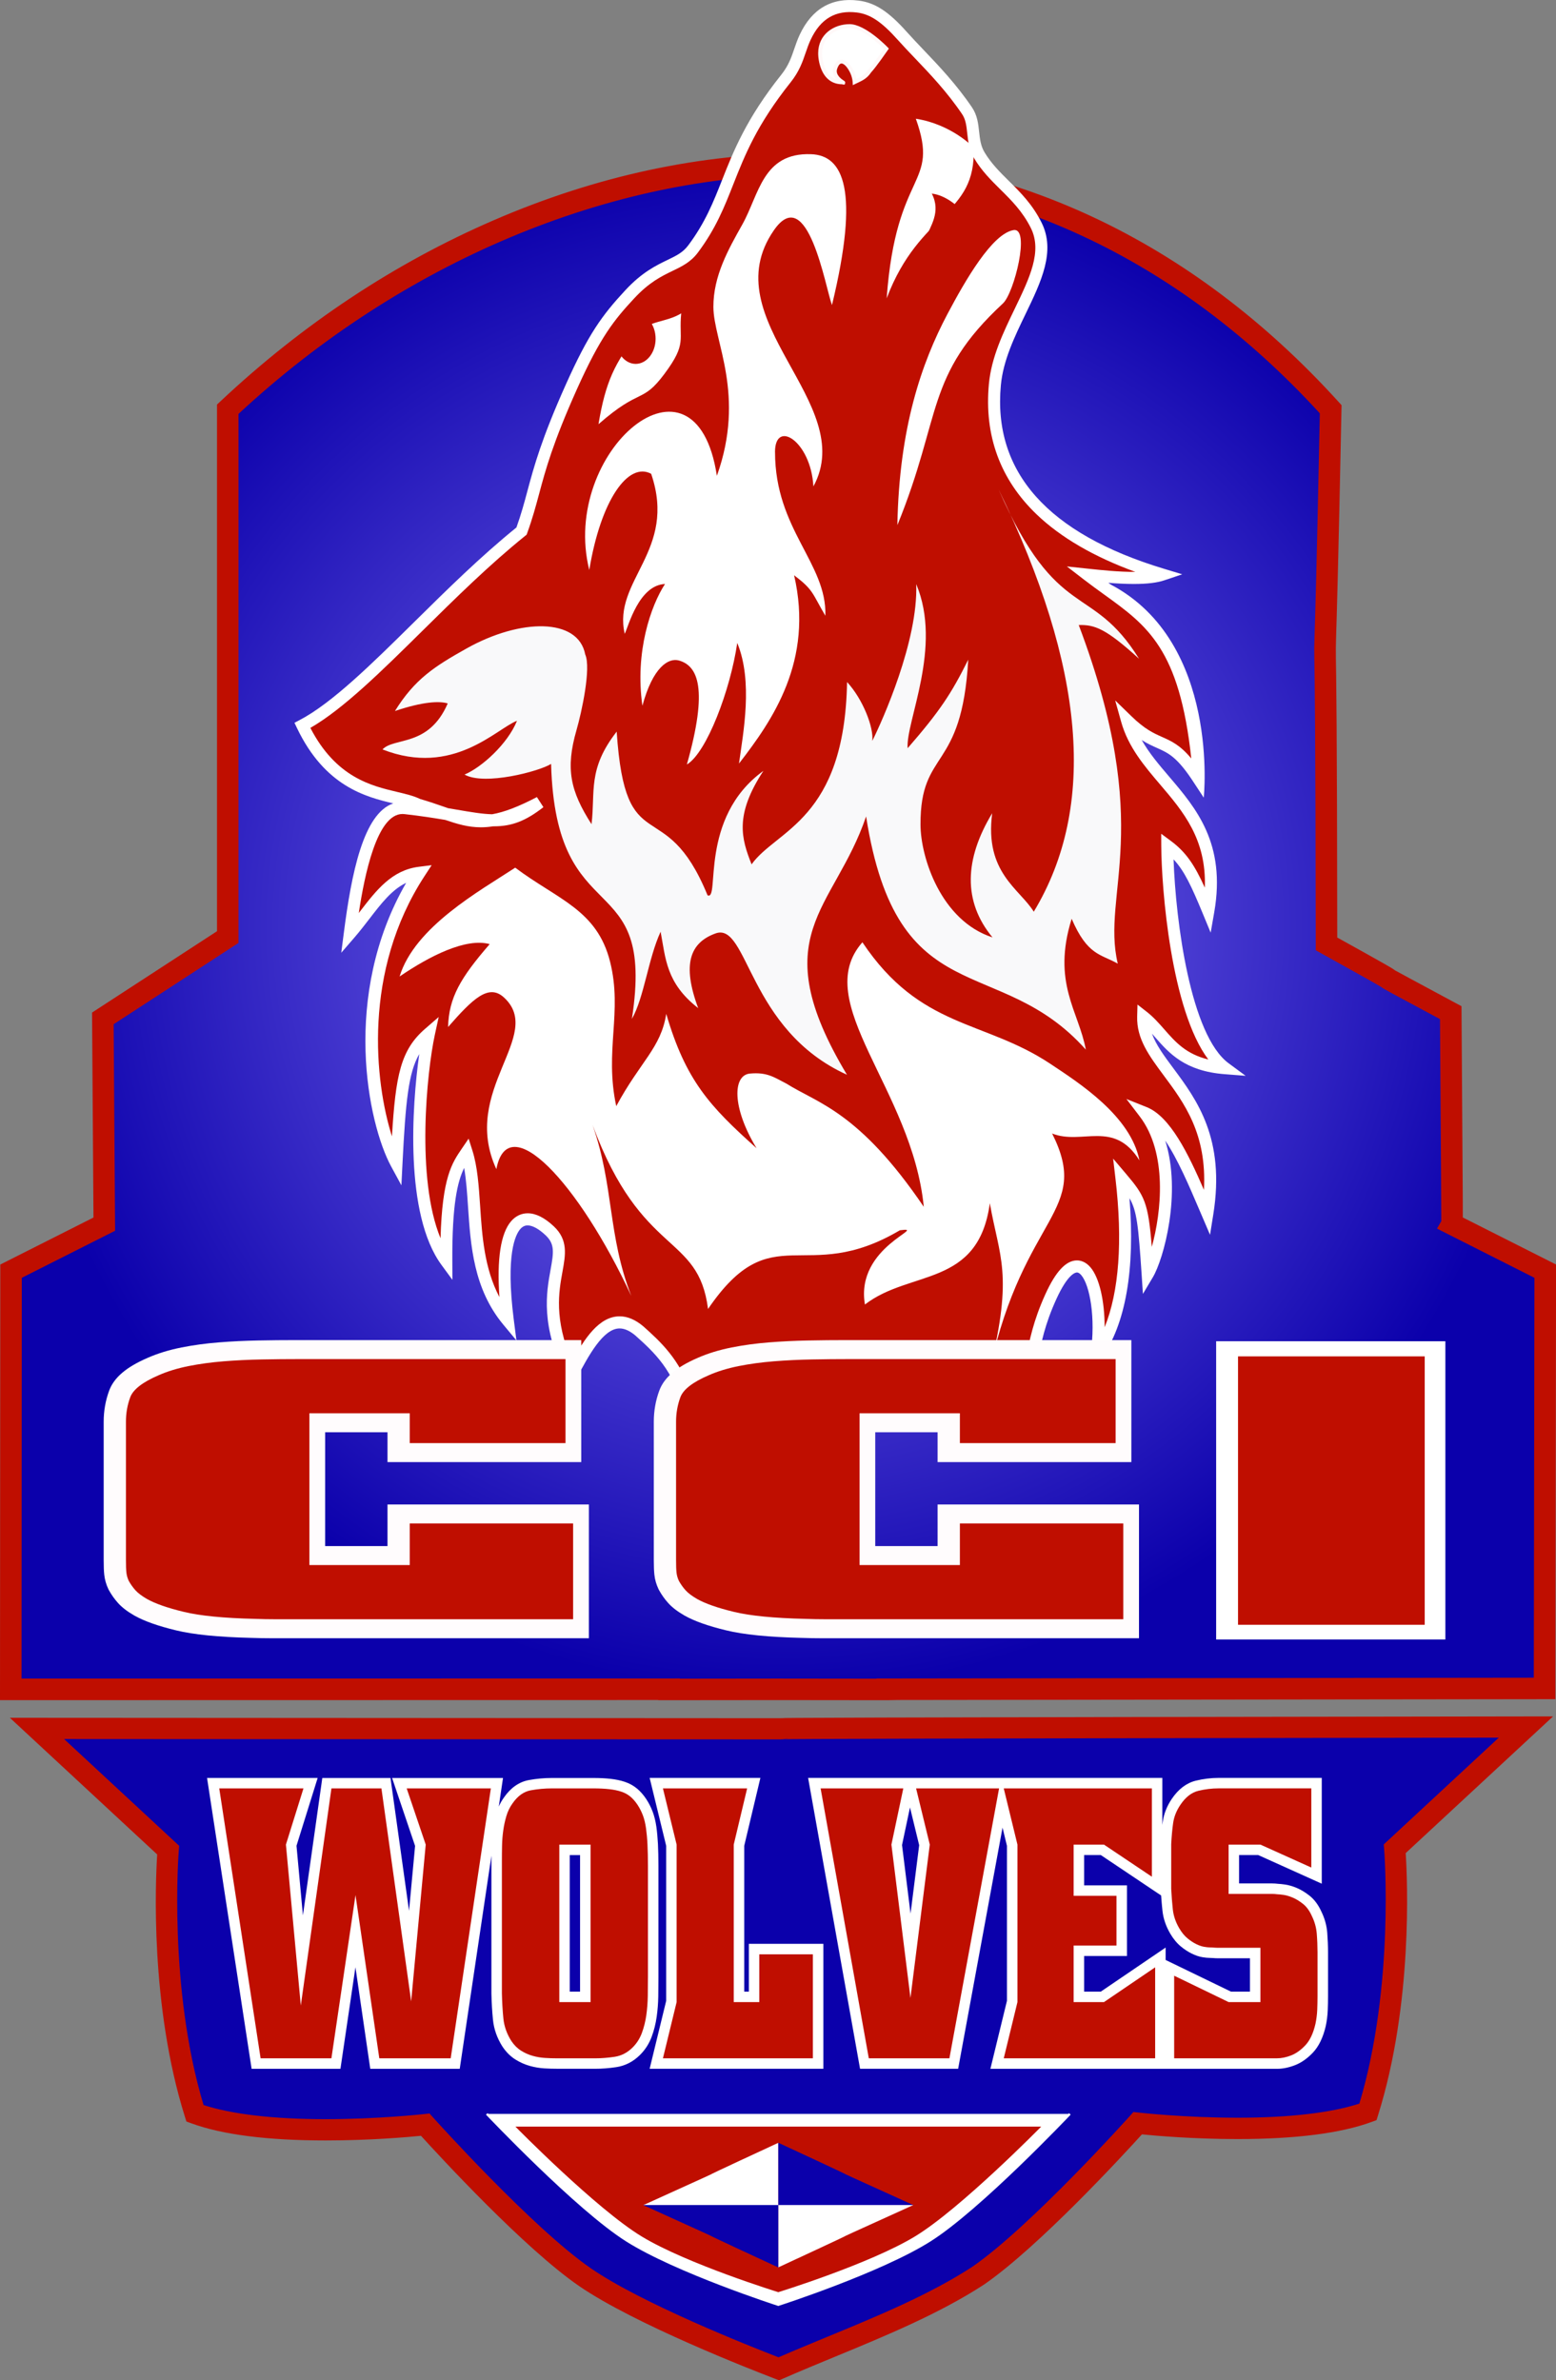 <?xml version="1.0" encoding="UTF-8"?>
<svg id="Layer_1" data-name="Layer 1" xmlns="http://www.w3.org/2000/svg" version="1.1" xmlns:xlink="http://www.w3.org/1999/xlink" viewBox="0 0 535.34 818.96">
  <rect x="0" y="0" width="535.34" height="818.96" fill="#808080" stroke="none"/>
  <defs>
    <style>
      .cls-1 {
        fill: url(#New_Gradient_Swatch_9);
      }

      .cls-1, .cls-2, .cls-3, .cls-4, .cls-5, .cls-6, .cls-7 {
        stroke-width: 0px;
      }

      .cls-2 {
        fill: #fffcfd;
      }

      .cls-3 {
        fill: #f9f9fa;
      }

      .cls-4 {
        fill: #bf0e00;
      }

      .cls-5 {
        fill: #0b00ab;
      }

      .cls-6 {
        fill: #fff;
      }

      .cls-7 {
        fill: #fff8f8;
      }
    </style>
    <radialGradient id="New_Gradient_Swatch_9" data-name="New Gradient Swatch 9" cx="267.72" cy="318.87" fx="267.72" fy="318.87" r="263.16" gradientUnits="userSpaceOnUse">
      <stop offset="0" stop-color="#8d7bfb"/>
      <stop offset=".49" stop-color="#4e40d4"/>
      <stop offset="1" stop-color="#0b00ab"/>
    </radialGradient>
  </defs>
  <path class="cls-1" d="M78.36,140.8v181.61l-42.98,27.98.5,70.79-32.08,16.18,1.17,143.57,225.19.27v.08l37.54-.04,37.56.04v-.08l225.18-.27,1.18-143.57-32.06-16.18-.45-72.76s.97.64-42.74-23.66c-.16-179.27-1.69-28.77,1.44-183.96-114.41-126.18-275.32-97.84-379.46,0Z"/>
  <path class="cls-4" d="M226.46,584.99v-.08l-226.46.04.1-149.88,32.06-16.17-.49-70.52,42.99-27.99v-181.2l1.17-1.1c28.34-26.63,60.01-47.61,94.13-62.36,35.27-15.25,71.26-22.98,106.96-22.98,69.39,0,132.9,29.59,183.65,85.56l.99,1.09-.03,1.47c-1.12,55.44-1.65,72.04-1.85,78.29q-.13,3.98-.07,7.28c.11,6.44.41,23.43.47,96.13,7.77,4.3,13.25,7.36,16.31,9.11,1.8,1.03,2.89,1.65,3.59,2.2,1.27.71,6.54,3.55,20.9,11.27l1.94,1.04.02,2.2c.25,36.34.37,54.53.42,63.63.02,3.16.03,5.34.02,6.86l32.08,16.19-.24,149.55-226.13.28-3.71.07-37.56-.04-41.24.04ZM267.7,577.53l33.86.04v-.07l226.14-.27.22-137.59-33.53-16.93,1.48-2.54c0-3.05-.06-15.84-.44-69.53-8.95-4.81-13.81-7.43-16.45-8.85-2.1-1.14-3.23-1.75-3.89-2.28-1.16-.71-5.53-3.21-20.5-11.5l-1.91-1.06v-2.18c-.07-74.48-.36-91.71-.48-98.19-.06-3.45-.06-3.52.07-7.64.2-6.18.72-22.52,1.81-76.73-49.14-53.68-110.37-82.04-177.17-82.04s-138.66,29.96-194.85,82.24v182.01l-42.96,27.97.5,71.06-32.1,16.19-.09,137.89,226.45-.04v.08l33.83-.04Z"/>
  <path class="cls-5" d="M525,594.2c-512.03.69,1.39.72-512.27.48l45.13,41.87s-3.99,48.35,9.22,90.55c26.82,9.84,79.23,3.9,79.23,3.9,0,0,34.29,38.27,55,52.51,18.62,12.8,58.06,28.22,66.62,31.49,22.69-9.95,48.28-18.84,68.48-31.97,20.71-14.24,55-52.54,55-52.54,0,0,52.41,5.96,79.23-3.88,13.21-42.2,9.22-90.55,9.22-90.55l45.13-41.88Z"/>
  <path class="cls-4" d="M268.03,818.96l-1.4-.54c-7.9-3.02-48.28-18.76-67.39-31.89-18.83-12.94-47.93-44.57-54.4-51.69-4.73.47-17.73,1.6-32.79,1.6-20,0-35.56-1.98-46.23-5.9l-1.69-.62-.54-1.72c-12-38.33-10.1-80.87-9.51-90.16l-50.68-47.02h9.32c116.58.06,180.26.1,215.02.12,19.51.01,29.92.02,35.46.02,2.95,0,5.73,0,6.06-.01h0c.36-.04.67-.05.88-.05.66-.01,1.88-.03,4.14-.04,4.47-.03,13.03-.07,29.38-.12,39.81-.12,114.28-.25,221.32-.39h9.34s-50.69,47.02-50.69,47.02c.6,9.29,2.5,51.83-9.5,90.16l-.54,1.72-1.69.62c-10.65,3.91-26.18,5.89-46.13,5.89h0c-15.1,0-28.15-1.14-32.89-1.61-6.47,7.13-35.57,38.77-54.4,51.72-15.33,9.97-33.52,17.48-51.1,24.74-5.97,2.46-12.14,5.01-17.98,7.57l-1.37.6ZM147.78,727.16l1.26,1.41c.34.38,34.24,38.11,54.35,51.93,17.5,12.03,54.18,26.58,64.46,30.55,5.49-2.38,11.2-4.74,16.74-7.03,17.28-7.13,35.14-14.5,49.83-24.05,20.03-13.77,53.93-51.53,54.27-51.91l1.26-1.41,1.88.21c.16.02,15.76,1.76,33.95,1.76h0c17.76,0,32.19-1.68,41.91-4.86,12.2-40.59,8.57-86.93,8.53-87.4l-.15-1.77,39.59-36.74c-199.48.27-243.99.45-245.9.55.49-.03,1.01-.18,1.5-.46-1,.5-2.14.5-2.73.51-2.45.01-11,0-40.79-.01-33.83-.02-95.02-.06-205.69-.11l39.6,36.74-.15,1.77c-.04.47-3.67,46.81,8.53,87.41,9.75,3.19,24.21,4.87,42.02,4.87s33.69-1.73,33.85-1.75l1.87-.21Z"/>
  <path class="cls-6" d="M340.75,711.77l5.69-23.37v-53.33l-1.52-6.26-15.27,82.96h-33.75l-17.87-100.07h121.87v16.18c.05-.38.1-.75.15-1.11.38-2.72,1.42-5.36,3.09-7.83,2.27-3.37,5.05-5.48,8.26-6.28,2.6-.63,5.26-.96,7.92-.96h35.43v36.4l-21.87-9.86h-6.58v9.77h11.32c.75,0,1.46.05,2.16.14.55.02,1.27.09,2.24.23,1.27.17,2.63.56,4.07,1.16,1.47.61,2.91,1.48,4.42,2.66,1.69,1.33,3.07,3.19,4.12,5.52,1.13,2.31,1.81,4.76,2.01,7.29.17,2.2.27,4.46.27,6.73v15c0,1.72-.04,3.33-.1,4.95-.08,1.81-.31,3.63-.69,5.41-.91,3.92-2.38,6.96-4.38,9.08-1.93,2.05-4.03,3.53-6.24,4.38-2.12.81-4.16,1.23-6.06,1.23h-98.68ZM430.05,685.24v-11.48h-10.83c-.69,0-1.29-.02-1.86-.08-.38-.03-.79-.05-1.21-.05-.63,0-1.42-.08-2.42-.24-1.17-.19-2.39-.59-3.72-1.25-1.22-.59-2.48-1.41-3.71-2.42-1.34-1.09-2.59-2.59-3.68-4.44-1.49-2.54-2.39-5.19-2.68-7.89-.18-1.64-.33-3.4-.46-5.24l-20.75-13.91h-5.74v10.43h14.74v24.3h-14.74v12.27h5.73l22.31-15.17v4.27l22.5,10.9h6.53ZM313.27,658.4l2.97-23.55-3.16-12.99-2.74,12.94,2.93,23.6ZM223.51,711.77l5.69-23.37v-53.33l-5.69-23.37h38.1l-5.56,23.36v50.17h1.6v-16.44h25.62v42.98h-59.76ZM191.6,711.77c-1.37,0-2.82-.04-4.31-.13-1.7-.1-3.39-.39-5.02-.85-1.71-.48-3.37-1.22-4.92-2.19-1.67-1.04-3.14-2.49-4.38-4.31l-.06-.08c-1.87-2.92-2.99-6.07-3.31-9.34-.28-2.81-.46-5.82-.53-8.96v-45.59c0-.6,0-1.21,0-1.83l-10.9,73.3h-30.78l-5.1-34.96-5.16,34.96h-30.56l-15.33-100.07h38.05l-7.28,23.33,2.21,23.94,6.67-47.26h23.46l6.38,45.7,2.08-22.33-7.91-23.37h38.16l-1.46,9.83c.51-1.14,1.12-2.21,1.85-3.21,2.29-3.28,5.17-5.29,8.51-5.9,2.58-.47,5.24-.72,7.91-.72h14.23c2.3,0,4.23.1,5.92.29,1.81.2,3.45.54,4.87,1.01,1.63.54,3.08,1.34,4.31,2.37,1.15.97,2.21,2.18,3.14,3.59.9,1.37,1.64,2.83,2.21,4.35.56,1.5.99,3.23,1.27,5.15.25,1.79.43,3.8.55,5.99.1,2.16.16,4.58.16,7.41v38.54c0,2.04-.02,4.18-.05,6.44-.04,2.37-.22,4.74-.55,7.03-.34,2.4-.92,4.71-1.72,6.86-.9,2.42-2.27,4.54-4.07,6.31-2.32,2.29-5.05,3.69-8.13,4.15-2.47.37-4.89.56-7.19.56h-13.2ZM199.57,685.24v-46.99h-3.55v46.99h3.55Z"/>
  <path class="cls-4" d="M451.15,642.54l-17.5-7.89h-10.95v16.96h13.2c.55,0,1.12,0,1.74,0,.61,0,1.23.05,1.84.13.41,0,1.09.07,2.05.2.95.13,2.01.44,3.17.92,1.16.48,2.35,1.21,3.58,2.17,1.23.97,2.25,2.37,3.07,4.21.95,1.93,1.51,3.95,1.68,6.05.17,2.11.25,4.25.26,6.44v15c0,1.58-.04,3.18-.1,4.8-.07,1.62-.28,3.23-.61,4.8-.75,3.25-1.91,5.7-3.48,7.37-1.57,1.67-3.21,2.83-4.91,3.49-1.71.66-3.3.98-4.76.98h-35.46v-28.41l18.73,9.07h10.95v-18.68h-14.43c-.55,0-1.06-.02-1.54-.06-.48-.04-.99-.07-1.53-.07-.41,0-1.03-.06-1.84-.2-.82-.13-1.72-.44-2.71-.92-.99-.48-2-1.14-3.02-1.98-1.03-.83-1.98-1.99-2.87-3.49-1.23-2.1-1.96-4.25-2.2-6.44-.24-2.19-.43-4.56-.56-7.1v-15.39c.13-2.62.35-5.04.66-7.23.3-2.19,1.14-4.3,2.51-6.32,1.77-2.63,3.82-4.23,6.14-4.8,2.32-.57,4.67-.85,7.06-.85h31.83v27.23ZM396.3,615.31v30.39l-16.48-11.05h-10.44v17.62h14.74v17.1h-14.74v19.47h10.44l17.61-11.97v31.31h-52.09l4.71-19.34v-54.19l-4.71-19.34h50.97ZM310.78,615.31l-4.09,19.34,6.55,52.75,6.65-52.75-4.71-19.34h28.55l-17.09,92.87h-27.73l-16.58-92.87h28.45ZM257.05,615.31l-4.61,19.34v54.19h8.8v-16.44h18.42v35.78h-51.58l4.71-19.34v-54.19l-4.71-19.34h28.97ZM192.43,634.65v54.19h10.75v-54.19h-10.75ZM222.92,680.42c0,2.02-.02,4.14-.05,6.38-.04,2.24-.21,4.43-.51,6.58-.31,2.15-.82,4.19-1.54,6.12-.72,1.93-1.79,3.59-3.22,5-1.78,1.76-3.82,2.81-6.14,3.16-2.32.35-4.54.52-6.65.52h-13.2c-1.3,0-2.66-.04-4.09-.13-1.44-.09-2.85-.32-4.25-.72-1.4-.39-2.73-.98-3.99-1.78-1.27-.79-2.37-1.89-3.32-3.29-1.57-2.45-2.49-5.04-2.77-7.76-.27-2.71-.44-5.61-.51-8.68v-45.52c0-1.66.01-3.39.05-5.19.03-1.8.17-3.55.41-5.26.23-1.71.59-3.37,1.07-5,.48-1.62,1.19-3.09,2.15-4.41,1.77-2.54,3.85-4.03,6.25-4.47,2.38-.44,4.8-.66,7.27-.66h14.23c2.11,0,3.95.09,5.52.27,1.57.18,2.95.46,4.14.86,1.19.39,2.23.96,3.12,1.71.89.75,1.71,1.69,2.46,2.82.75,1.14,1.36,2.35,1.84,3.62.48,1.27.83,2.74,1.07,4.41.23,1.66.41,3.55.51,5.66.1,2.11.15,4.51.16,7.23v38.54ZM104.41,615.31l-6.04,19.34,5.12,55.37,10.54-74.71h17.2l10.23,73.27,5.01-53.93-6.55-19.34h28.96l-13.82,92.87h-24.56l-8.19-56.17-8.29,56.17h-24.36l-14.23-92.87h28.96Z"/>
  <path class="cls-4" d="M387.73,247.84c6.21,22.21,34.25,29.68,27.99,65.64-4.91-11.88-7.71-17.73-14.13-22.49.12,20.37,4.99,65.52,19.92,76.52-17.82-1.38-20.47-11.7-28.21-17.74-.5,18.27,28.63,26.86,22.11,67.67-5.82-13.58-12.84-31.06-21.65-34.6,13.53,17.72,5.26,48.58,1.11,55.55-1.58-23.74-2.01-24.91-9.03-33.19,3.5,29.76-.45,49.53-8.54,60.88,3.11-21.27-4.71-44.23-15.75-19.93-8.63,18.98-4.71,27.35-13.85,42.7-4.13-16.77-6.56-27.95-18.03-19.35-28.43,12.16-89.67-.72-92.63,15.08-3.08-13.75-10.12-20.44-17-26.62-10.5-8.92-17.46,3.98-23.4,15.15-14.83-30.51,2.19-40.51-7.48-49.64-10.23-9.66-18.66-2.37-14.41,30.89-14.98-18.05-9.3-42.48-14.19-57.91-3.61,5.29-7.11,10.69-6.98,37.5-13.72-18.74-8.98-64.59-5.98-78.39-8.74,7.57-9.76,16.91-11.17,44.8-7.6-13.98-17.78-60.69,7.9-100.07-10.95,1.38-15.93,11.68-23.97,20.96,2.53-19.66,7.11-44.56,19.02-43.21,27.14,3.07,32.84,8.55,46.31-1.96-21.34,11.15-25.23,5.57-41.88.77-8.55-4.28-27.51-1.64-39.76-27.26,20.07-10.5,46.4-43.51,75.39-66.87,5.31-14.69,4.45-21.28,17.19-49.71,7.89-17.61,12.58-23.71,20.07-31.79,9.95-10.71,17-9.23,21.74-15.55,13.72-18.31,10.88-32.19,31.97-58.67,4.12-5.18,4.38-9.45,6.61-14.21,2.82-6.01,7.9-11.82,18.09-10.55,5.3.66,9.6,3.69,15.32,10.1,6.5,7.28,14.93,14.9,22.27,25.75,3.07,4.53,1.14,10.13,4.21,15.29,5.43,9.11,14.13,13.19,19.59,24.13,7.71,15.48-12.25,33.77-14.22,54.76-3.52,37.48,26.48,56,57.65,65.4-6.37,2.14-18.94.78-25.82.05,19.33,14.91,34.52,19.02,38.47,70.55-10.55-16.36-13.12-9.01-24.86-20.43Z"/>
  <path class="cls-6" d="M346.88,494.25l-1.49-6.05c-2.59-10.52-4.82-19.6-8.95-19.6-1.42,0-3.28.86-5.54,2.56l-.2.15-.23.1c-13.57,5.81-34.23,6.06-52.46,6.29-18.53.23-37.68.47-38.96,7.27l-4.06.07c-3.04-13.57-10.12-19.92-16.37-25.53-1.9-1.61-3.74-2.45-5.44-2.45-5.69,0-10.71,9.44-14.75,17.03l-1.91,3.6-1.78-3.66c-8.79-18.09-6.78-29.14-5.31-37.22,1.1-6.03,1.45-8.82-1.73-11.82-2.31-2.18-4.49-3.38-6.16-3.38-.98,0-1.78.4-2.54,1.26-1.63,1.86-5.12,8.62-2.23,31.24l.91,7.08-4.56-5.49c-10.22-12.32-11.21-27.28-12.09-40.47-.32-4.75-.62-9.32-1.34-13.39-2.31,4.73-4.17,12.57-4.07,32.11l.03,6.39-3.78-5.16c-12.71-17.36-10.15-54.77-7.62-72.53-3.74,6.44-4.7,16.28-5.78,37.81l-.37,7.36-3.52-6.48c-8.03-14.78-17.2-58.88,5.16-97.59-4.9,2.33-8.53,7.04-12.58,12.3-1.65,2.14-3.36,4.36-5.25,6.55l-4.5,5.2.88-6.82c2.61-20.34,6.7-41.09,17.02-44.56-9.44-2.25-23.5-5.79-33.14-25.94l-.86-1.8,1.77-.93c11.18-5.85,24.85-19.34,39.32-33.63,11.27-11.13,22.92-22.64,35.28-32.64,1.67-4.68,2.71-8.56,3.81-12.67,2.24-8.32,4.77-17.75,13.24-36.64,7.71-17.19,12.34-23.62,20.45-32.35,5.71-6.15,10.56-8.49,14.45-10.37,3.08-1.49,5.31-2.56,7.15-5.02,5.85-7.81,8.66-14.94,11.64-22.48,3.91-9.9,8.33-21.12,20.37-36.23,2.51-3.15,3.46-5.94,4.47-8.89.54-1.57,1.09-3.2,1.89-4.9,4.18-8.9,11.03-12.88,20.22-11.73,5.66.71,10.32,3.73,16.61,10.78,1.78,1.99,3.71,4.01,5.74,6.15,5.29,5.55,11.29,11.84,16.7,19.82,1.83,2.71,2.15,5.6,2.45,8.4.27,2.48.53,4.82,1.82,6.99,2.31,3.88,5.28,6.82,8.42,9.93,3.98,3.94,8.1,8.02,11.25,14.34,4.9,9.84-.15,20.32-5.51,31.41-3.79,7.85-7.7,15.96-8.5,24.47-2.8,29.86,16.1,51.13,56.18,63.22l6.22,1.88-6.16,2.07c-2.52.85-5.96,1.26-10.52,1.26-2.89,0-5.91-.17-8.72-.4.31.23.59.49.93.67,37.55,19.89,31.87,73.25,31.87,73.25l-3.31-5.04c-5.77-8.94-8.84-10.31-12.72-12.04-1.6-.71-3.31-1.48-5.31-2.74,2.54,4.5,5.96,8.51,9.51,12.67,9.16,10.75,19.55,22.94,15.44,46.55l-1.23,7.04-2.73-6.6c-3.88-9.37-6.31-14.65-10.04-18.61.76,21.5,5.85,60.51,18.97,70.17l5.83,4.3-7.22-.56c-13.72-1.06-19.13-7.25-23.91-12.7-.37-.42-.73-.84-1.1-1.25,1.4,3.89,4.16,7.61,7.38,11.94,7.98,10.74,17.9,24.12,13.73,50.2l-1.13,7.07-3.85-8.99c-3.37-7.9-7.26-17.02-11.56-23.42,5.71,18.08-.54,40.76-4.27,47.03l-3.41,5.72-.44-6.64c-1.12-16.82-1.65-21.98-4.18-26.29,1.97,24.44-1.32,43.37-9.63,55.04l-3.74-1.5c1.8-12.33-.28-23.66-3.24-27.09-.52-.6-1.01-.9-1.47-.9-.49,0-3.12.44-7.11,9.22-3.98,8.75-5.2,15.08-6.38,21.2-1.32,6.84-2.57,13.3-7.57,21.7l-2.58,4.34ZM336.44,464.46c6.59,0,9.17,7.61,11.96,18.65,2.62-5.6,3.54-10.35,4.57-15.68,1.17-6.06,2.5-12.93,6.68-22.13,3.56-7.84,7.12-11.65,10.88-11.65,1.18,0,2.94.41,4.61,2.34,3.11,3.6,4.91,11.66,4.91,20.65,4.96-12.24,6.25-29.68,3.72-51.19l-.8-6.82,4.44,5.24c6.37,7.51,7.64,9.79,8.86,25.13,3.34-11.99,5.45-32.31-4.16-44.9l-4.57-5.98,6.99,2.8c8.05,3.23,14.25,15.94,19.68,28.46,1.06-19.31-6.79-29.88-13.81-39.33-5.03-6.78-9.38-12.63-9.16-20.32l.11-4.1,3.23,2.52c2.3,1.8,4.17,3.94,5.99,6,3.8,4.34,7.43,8.49,15.15,10.38-12.83-17.06-16.11-58.75-16.19-73.52l-.02-4.15,3.33,2.47c5.25,3.89,8.2,8.38,11.68,16.07.6-16.72-7.49-26.21-15.34-35.43-5.41-6.35-11.01-12.92-13.43-21.57l-2.07-7.41,5.52,5.37c4.68,4.56,7.71,5.91,10.64,7.21,3.22,1.44,6.11,2.73,10.02,7.38-4.07-37.71-15.08-45.65-29.98-56.4-2.26-1.63-4.6-3.32-7.01-5.18l-5.81-4.48,7.44.79c4.15.44,10.55,1.13,16.1,1.08-14.26-5.2-25.64-11.83-33.92-19.75-12.58-12.05-18.11-27.16-16.45-44.92.87-9.25,4.95-17.7,8.9-25.88,5.11-10.59,9.53-19.74,5.53-27.76-2.84-5.7-6.71-9.54-10.45-13.24-3.19-3.16-6.48-6.42-9.06-10.75-1.76-2.95-2.09-5.99-2.38-8.67-.27-2.5-.51-4.67-1.76-6.52-5.21-7.7-11.09-13.85-16.27-19.28-2.06-2.16-4.01-4.2-5.84-6.25-5.55-6.21-9.48-8.86-14.04-9.43-7.35-.92-12.55,2.11-15.96,9.37-.7,1.5-1.19,2.94-1.72,4.48-1.08,3.16-2.19,6.42-5.15,10.14-11.65,14.62-15.77,25.07-19.76,35.17-3.08,7.82-6,15.2-12.18,23.45-2.45,3.27-5.47,4.73-8.67,6.27-3.77,1.82-8.03,3.88-13.21,9.45-6.86,7.39-11.61,13.18-19.7,31.22-8.34,18.59-10.83,27.85-13.02,36.02-1.17,4.35-2.27,8.46-4.11,13.54l-.2.55-.45.36c-12.36,9.96-24.09,21.54-35.42,32.73-13.96,13.79-27.18,26.85-38.53,33.38,8.83,17.04,20.91,19.91,29.81,22.02,3.07.73,5.74,1.36,7.96,2.44,3.07.89,5.73,1.81,8.08,2.63l1.56.54c.99.17,1.93.33,2.84.48,4.97.85,8.91,1.53,12.29,1.6,4.16-.72,9.06-2.6,15.4-5.91l2.24,3.47c-6.08,4.75-10.86,6.59-17.04,6.59h-.28s0,0,0,0h0c-1.44.23-2.81.34-4.2.34-4.4,0-8.16-1.15-12.26-2.54-3.79-.64-8.41-1.37-14.03-2-.23-.03-.46-.04-.68-.04-8.76,0-13.04,20.86-15.03,34.07.16-.2.31-.4.46-.6,5.6-7.26,10.88-14.13,20.17-15.3l4.44-.56-2.45,3.75c-21.36,32.75-17.14,70.82-11.21,89.55,1.26-21.05,3.02-29.73,11.38-36.98l4.7-4.08-1.32,6.08c-2.75,12.68-6.55,49.52,1.96,70.05.57-20.96,3.97-25.93,7.26-30.76l2.4-3.52,1.29,4.06c1.77,5.58,2.2,12.16,2.67,19.12.67,10.17,1.42,21.44,6.64,31.34-.94-13.06.44-22.04,4.07-26.17,1.54-1.75,3.49-2.67,5.65-2.67,2.81,0,5.84,1.52,9.01,4.51,4.94,4.67,4.02,9.73,2.96,15.58-1.26,6.93-2.96,16.23,3.25,30.9,4.33-7.9,9.35-15.54,16.43-15.54,2.7,0,5.45,1.17,8.16,3.47,5.7,5.11,12.6,11.3,16.4,23.03,6.21-5.44,21.63-5.63,40.2-5.86,17.74-.22,37.83-.47,50.65-5.86,2.95-2.17,5.51-3.23,7.83-3.23Z"/>
  <path class="cls-3" d="M201.37,225.22c2.02,4.7-1.2,19.63-3.02,25.95-3.85,13.33-2.15,20.97,5.16,32.4,1.37-11.17-1.45-18.88,8.66-31.85,3,45.48,16.53,20.31,31.26,56.31,4.41,2.07-3.21-26.57,19.22-42.81-10.02,15.27-7.56,23.33-4.07,32.17,8.48-11.94,32.02-15.24,32.85-62.73,5.45,5.89,9.23,15.66,8.68,20.25,3.46-6.91,15.83-34.43,15.11-53.94,9.17,21.68-3.72,47.48-2.94,56.45,11.07-12.74,15.02-18.75,20.84-30.45-2.21,39.01-16.5,30.38-16.42,56.74.03,11.27,7.02,33.06,24.77,38.81-10.23-12.36-9.67-26.91-.11-42.72-2.68,20.43,9.43,25.98,14.31,33.88,21.84-36.21,17.67-84.09-12.11-145.31,20.39,46.29,31.87,31.78,48.33,58.28-11.49-10.47-15.3-11.74-20.75-11.6,26.47,70.08,7.61,92.02,13.43,116.5-5.89-3.34-10.41-2.76-15.87-15.44-6.87,22.1,2.46,31.83,4.88,45.03-29.96-33.67-64.88-11.83-75.6-80.23-11.04,32.45-35.52,40.64-6.58,88.87-34.14-15.47-34-52.68-45.21-48.63-8.82,3.18-11.59,10.63-5.98,25.7-11.1-8.64-11.18-17.13-12.93-26.28-4.27,9.27-5.68,22.68-9.88,29.99,8.28-53.44-26.17-28.74-27.8-87.73-4.07,2.57-22.92,7.55-29.78,3.67,5.87-2.46,14.85-10.54,18.05-18.5-7.05,2.66-21.94,19.39-46.27,9.85,4.04-4.29,15.91-.72,22.44-15.83-2.86-.86-8.45-.65-18.16,2.61,6.83-10.98,13.56-15.31,24.66-21.53,18.53-10.39,38.44-10.62,40.82,2.13Z"/>
  <path class="cls-6" d="M345.1,104.36c-26.93,24.95-20.87,38.43-36.36,76.31.61-33.49,8.34-55.82,17.2-72.57,6.24-11.79,15.39-27.64,22.73-28.93,5.93-1.05.24,21.65-3.58,25.19Z"/>
  <path class="cls-6" d="M228.66,128.56c-7.86,10.54-8.11,4.56-22.75,17.39,2.4-14.36,5.55-21.35,13.89-31.47,3.51-4.26,9.39-3.5,14.57-6.67-.92,9.18,2.14,10.22-5.72,20.75Z"/>
  <path class="cls-4" d="M225.56,116.54c0,4.78-3.07,8.66-6.85,8.66s-6.85-3.87-6.85-8.66,3.07-8.66,6.85-8.66,6.85,3.88,6.85,8.66Z"/>
  <path class="cls-6" d="M315.1,40.85c12.32,1.92,19.87,9.89,19.87,9.89,1.01,23.65-18.52,21.77-29.91,51.9,3.22-44.72,18.4-38.33,10.03-61.79Z"/>
  <path class="cls-4" d="M320.59,66.61c4.84.53,8.94,4.54,8.94,4.54,2.92,3.33-3.77,5.19-11.14,11.07,1.64-4.41,5.48-9.19,2.2-15.6Z"/>
  <path class="cls-6" d="M266.65,155.53c0,26.68,17.86,38.21,17.32,56.33-4.66-7.92-4.03-8.82-10.76-13.94,6.83,29.46-7.48,49.97-18.96,64.78,1.47-10.69,4.88-28.21-.6-41.49-2.37,16.22-10.54,37.79-17.33,41.82,7.42-26.24,3.76-33.89-2.68-35.77-3.67-1.07-9.05,2.32-12.62,15.56-2.65-18.52,2.93-34.5,7.78-41.9-9,.42-12.56,14.45-13.86,17.16-4.3-18.46,18.15-28.52,9.09-55.07-7.88-4.23-17.32,9-21.29,33.09-10.15-40.7,36.57-80.54,43.9-32.39,10-27.94-1.16-46.29-1.2-58.1-.03-10.64,5.11-19.76,9.92-28.31,5.85-10.41,7-24.84,23.68-24.25,11.11.39,16.82,12.25,7.2,51.91-2.23-5.89-8.35-42.59-20.01-25.7-21.32,30.89,29.29,59.33,13.62,88.1-.87-15.61-13.21-23.27-13.21-11.82Z"/>
  <path class="cls-6" d="M392.03,399.25c-8.82-14.12-19.71-5.15-30.05-9.26,13.62,27.09-9.68,27.57-21.39,80.95,8.12-32.86,3.2-38.36-.04-56.96-3.95,29.03-27.35,22.8-42.97,34.85-3.45-20.07,22.35-26.93,12.01-25.54-32.94,19.46-43.82-5.43-65.99,27.07-3.38-26.35-22.69-17.47-39.72-63.27,7.41,21.13,5.13,37.78,13.32,58.79-18.16-39.06-42.39-64.88-46.43-43.63-12.55-27.2,16.8-46.02,2.62-59.06-5.28-4.86-10.75.47-19.23,10.16.27-10.08,4.23-16.89,14.32-28.52-8.17-2.23-20.51,4-31,11.14,5.21-17.06,27.5-29.41,39.78-37.44,14.54,10.95,28.15,14.44,32.64,32.37,4.36,17.39-2.01,30.52,2.12,49.68,8.36-15.51,15.36-19.99,17.2-31.75,6.71,22.9,14.92,31.78,31.07,46.22-8.54-14.05-8.19-25.14-2.28-25.68,5.91-.54,8.3,1.26,12.6,3.48,10.75,6.78,24.94,9.54,47.22,42.37-3.98-40.5-39.28-70.43-21.12-91.02,19.98,29.85,41.69,26.57,64.59,41.77,10.08,6.69,27.69,17.98,30.72,33.25Z"/>
  <path class="cls-6" d="M304.94,16.77s-4.13,5.99-5.75,7.68c-1.48,2.24-3.24,2.84-5.16,3.77-.25-4.43-4.8-10.45-6.66-4.72-1.11,3.39,3.93,5.38,2.49,4.79-6.54.09-7.69-7.28-7.69-9.98,0-5.81,4.73-9.34,10.14-9.34s12.63,7.79,12.63,7.79Z"/>
  <path class="cls-7" d="M293.41,29.29l-.06-1.02c-.17-3.04-2.43-6.42-3.84-6.42-.78,0-1.27,1.18-1.5,1.88-.61,1.88,1.22,3.34,2.36,4.04.36.22.49.5.4.83l-.14.49h-.51c-.13,0-.2-.02-.39-.1-3.01,0-5.36-1.51-6.79-4.36-1.07-2.11-1.45-4.64-1.45-6.3,0-6.58,5.44-10.02,10.82-10.02s12.82,7.68,13.13,8.01l.37.4-.31.45c-.17.24-4.11,5.96-5.78,7.72-1.38,2.08-2.98,2.82-4.67,3.62-.24.11-.48.22-.72.34l-.92.45ZM292.31,9.66c-4.7,0-9.46,2.98-9.46,8.66,0,.52.06,3.24,1.3,5.69.86,1.7,2.05,2.8,3.56,3.3-1.1-1.24-1.44-2.62-.98-4.02.76-2.32,1.94-2.81,2.79-2.81,2.28,0,4.53,3.53,5.08,6.72,1.54-.72,2.87-1.38,4.03-3.13l.08-.1c1.31-1.37,4.37-5.72,5.37-7.14-1.53-1.55-7.39-7.18-11.75-7.18Z"/>
  <path class="cls-2" d="M202.6,563.65h-108.95c-2.36,0-4.82-.04-7.31-.13-11.24-.27-19.7-1.11-25.79-2.59-6.24-1.51-10.92-3.17-14.33-5.09-2.45-1.41-4.26-2.81-5.6-4.3-1.2-1.33-2.26-2.82-3.15-4.43l-.19-.37c-.75-1.57-1.22-3.23-1.41-4.92-.14-1.27-.2-2.93-.2-5.11v-47.55c0-3.73.64-7.33,1.89-10.71,1.68-4.51,5.88-8.09,13.23-11.27,3.44-1.52,7.39-2.73,11.67-3.58,4.08-.81,8.42-1.4,12.92-1.75,4.41-.35,8.91-.56,13.39-.65,4.4-.09,8.86-.13,13.27-.13h97.94v41.98h-66.66v-10.27h-21.45v39.16h21.45v-14.32h69.29v46.04Z"/>
  <path class="cls-2" d="M391.87,563.65h-108.94c-2.37,0-4.83-.04-7.31-.13-11.25-.27-19.71-1.11-25.79-2.59-6.24-1.51-10.92-3.17-14.33-5.09-2.44-1.41-4.25-2.8-5.6-4.3-1.2-1.33-2.27-2.83-3.16-4.45l-.18-.35c-.76-1.6-1.24-3.26-1.42-4.96-.13-1.23-.2-2.89-.2-5.08v-47.55c0-3.72.64-7.32,1.89-10.7,1.67-4.51,5.87-8.09,13.23-11.27,3.44-1.52,7.39-2.73,11.67-3.58,4.08-.81,8.42-1.4,12.92-1.75,4.41-.35,8.91-.56,13.38-.65,4.4-.09,8.87-.13,13.27-.13h97.94v41.98h-66.66v-10.27h-21.45v39.16h21.45v-14.32h69.29v46.04Z"/>
  <rect class="cls-6" x="418.41" y="461.47" width="78.87" height="102.61"/>
  <path class="cls-4" d="M194.56,496.51h-53.59v-10.27h-34.52v52.23h34.52v-14.32h56.21v32.96h-102.41c-2.3,0-4.66-.04-7.07-.13-10.73-.25-18.9-1.05-24.48-2.41-5.59-1.35-9.81-2.83-12.66-4.43-1.76-1.02-3.07-2.01-3.95-2.98-.87-.97-1.64-2.05-2.3-3.23-.44-.93-.71-1.88-.82-2.85-.11-.97-.16-2.43-.16-4.37v-47.55c0-2.96.49-5.77,1.48-8.43.99-2.66,4.22-5.18,9.7-7.54,3.07-1.36,6.52-2.41,10.35-3.18,3.84-.76,7.89-1.31,12.16-1.65,4.28-.34,8.61-.55,12.99-.63,4.39-.09,8.77-.13,13.15-.13h91.4v28.91Z"/>
  <path class="cls-4" d="M383.84,496.51h-53.59v-10.27h-34.52v52.23h34.52v-14.32h56.21v32.96h-102.41c-2.3,0-4.66-.04-7.07-.13-10.74-.25-18.9-1.05-24.49-2.41-5.59-1.35-9.81-2.83-12.66-4.43-1.76-1.02-3.07-2.01-3.95-2.98-.87-.97-1.64-2.05-2.3-3.23-.44-.93-.71-1.88-.82-2.85-.11-.97-.16-2.43-.16-4.37v-47.55c0-2.96.5-5.77,1.48-8.43.99-2.66,4.22-5.18,9.7-7.54,3.07-1.36,6.52-2.41,10.35-3.18,3.83-.76,7.89-1.31,12.16-1.65,4.27-.34,8.61-.55,12.99-.63,4.39-.09,8.77-.13,13.15-.13h91.4v28.91Z"/>
  <rect class="cls-4" x="425.94" y="466.67" width="64.23" height="92.35"/>
  <path class="cls-6" d="M167.46,727.3s30.84,32.65,48.18,43.59c17.34,10.93,52.13,22.11,52.13,22.11,0,0,34.79-11.18,52.13-22.11,17.34-10.93,48.18-43.59,48.18-43.59"/>
  <path class="cls-6" d="M267.77,793.39l-.11-.04c-.35-.11-35.03-11.32-52.21-22.15-17.18-10.83-47.94-43.32-48.25-43.64l.54-.51c.31.33,31.01,32.74,48.11,43.53,16.61,10.47,49.72,21.32,51.93,22.03,2.2-.72,35.32-11.56,51.93-22.03,17.1-10.79,47.8-43.2,48.1-43.53l.54.51c-.31.33-31.07,32.81-48.25,43.64-17.18,10.83-51.87,22.04-52.21,22.15l-.11.04Z"/>
  <path class="cls-4" d="M177.32,731.67s27.81,28.32,43.45,37.8c15.63,9.48,47,19.17,47,19.17,0,0,31.37-9.69,47.01-19.17,15.63-9.48,43.45-37.8,43.45-37.8"/>
  <path class="cls-6" d="M267.82,737.23v21.47h-46.51c46.5-21.11.16,0,46.51-21.47Z"/>
  <path class="cls-5" d="M267.77,737.23v21.47h46.51c-46.5-21.11-.16,0-46.51-21.47Z"/>
  <path class="cls-6" d="M267.72,780.13v-21.47h46.51c-46.49,21.11-.16,0-46.51,21.47Z"/>
  <path class="cls-5" d="M267.77,780.13v-21.47h-46.51c46.49,21.11.16,0,46.51,21.47Z"/>
</svg>